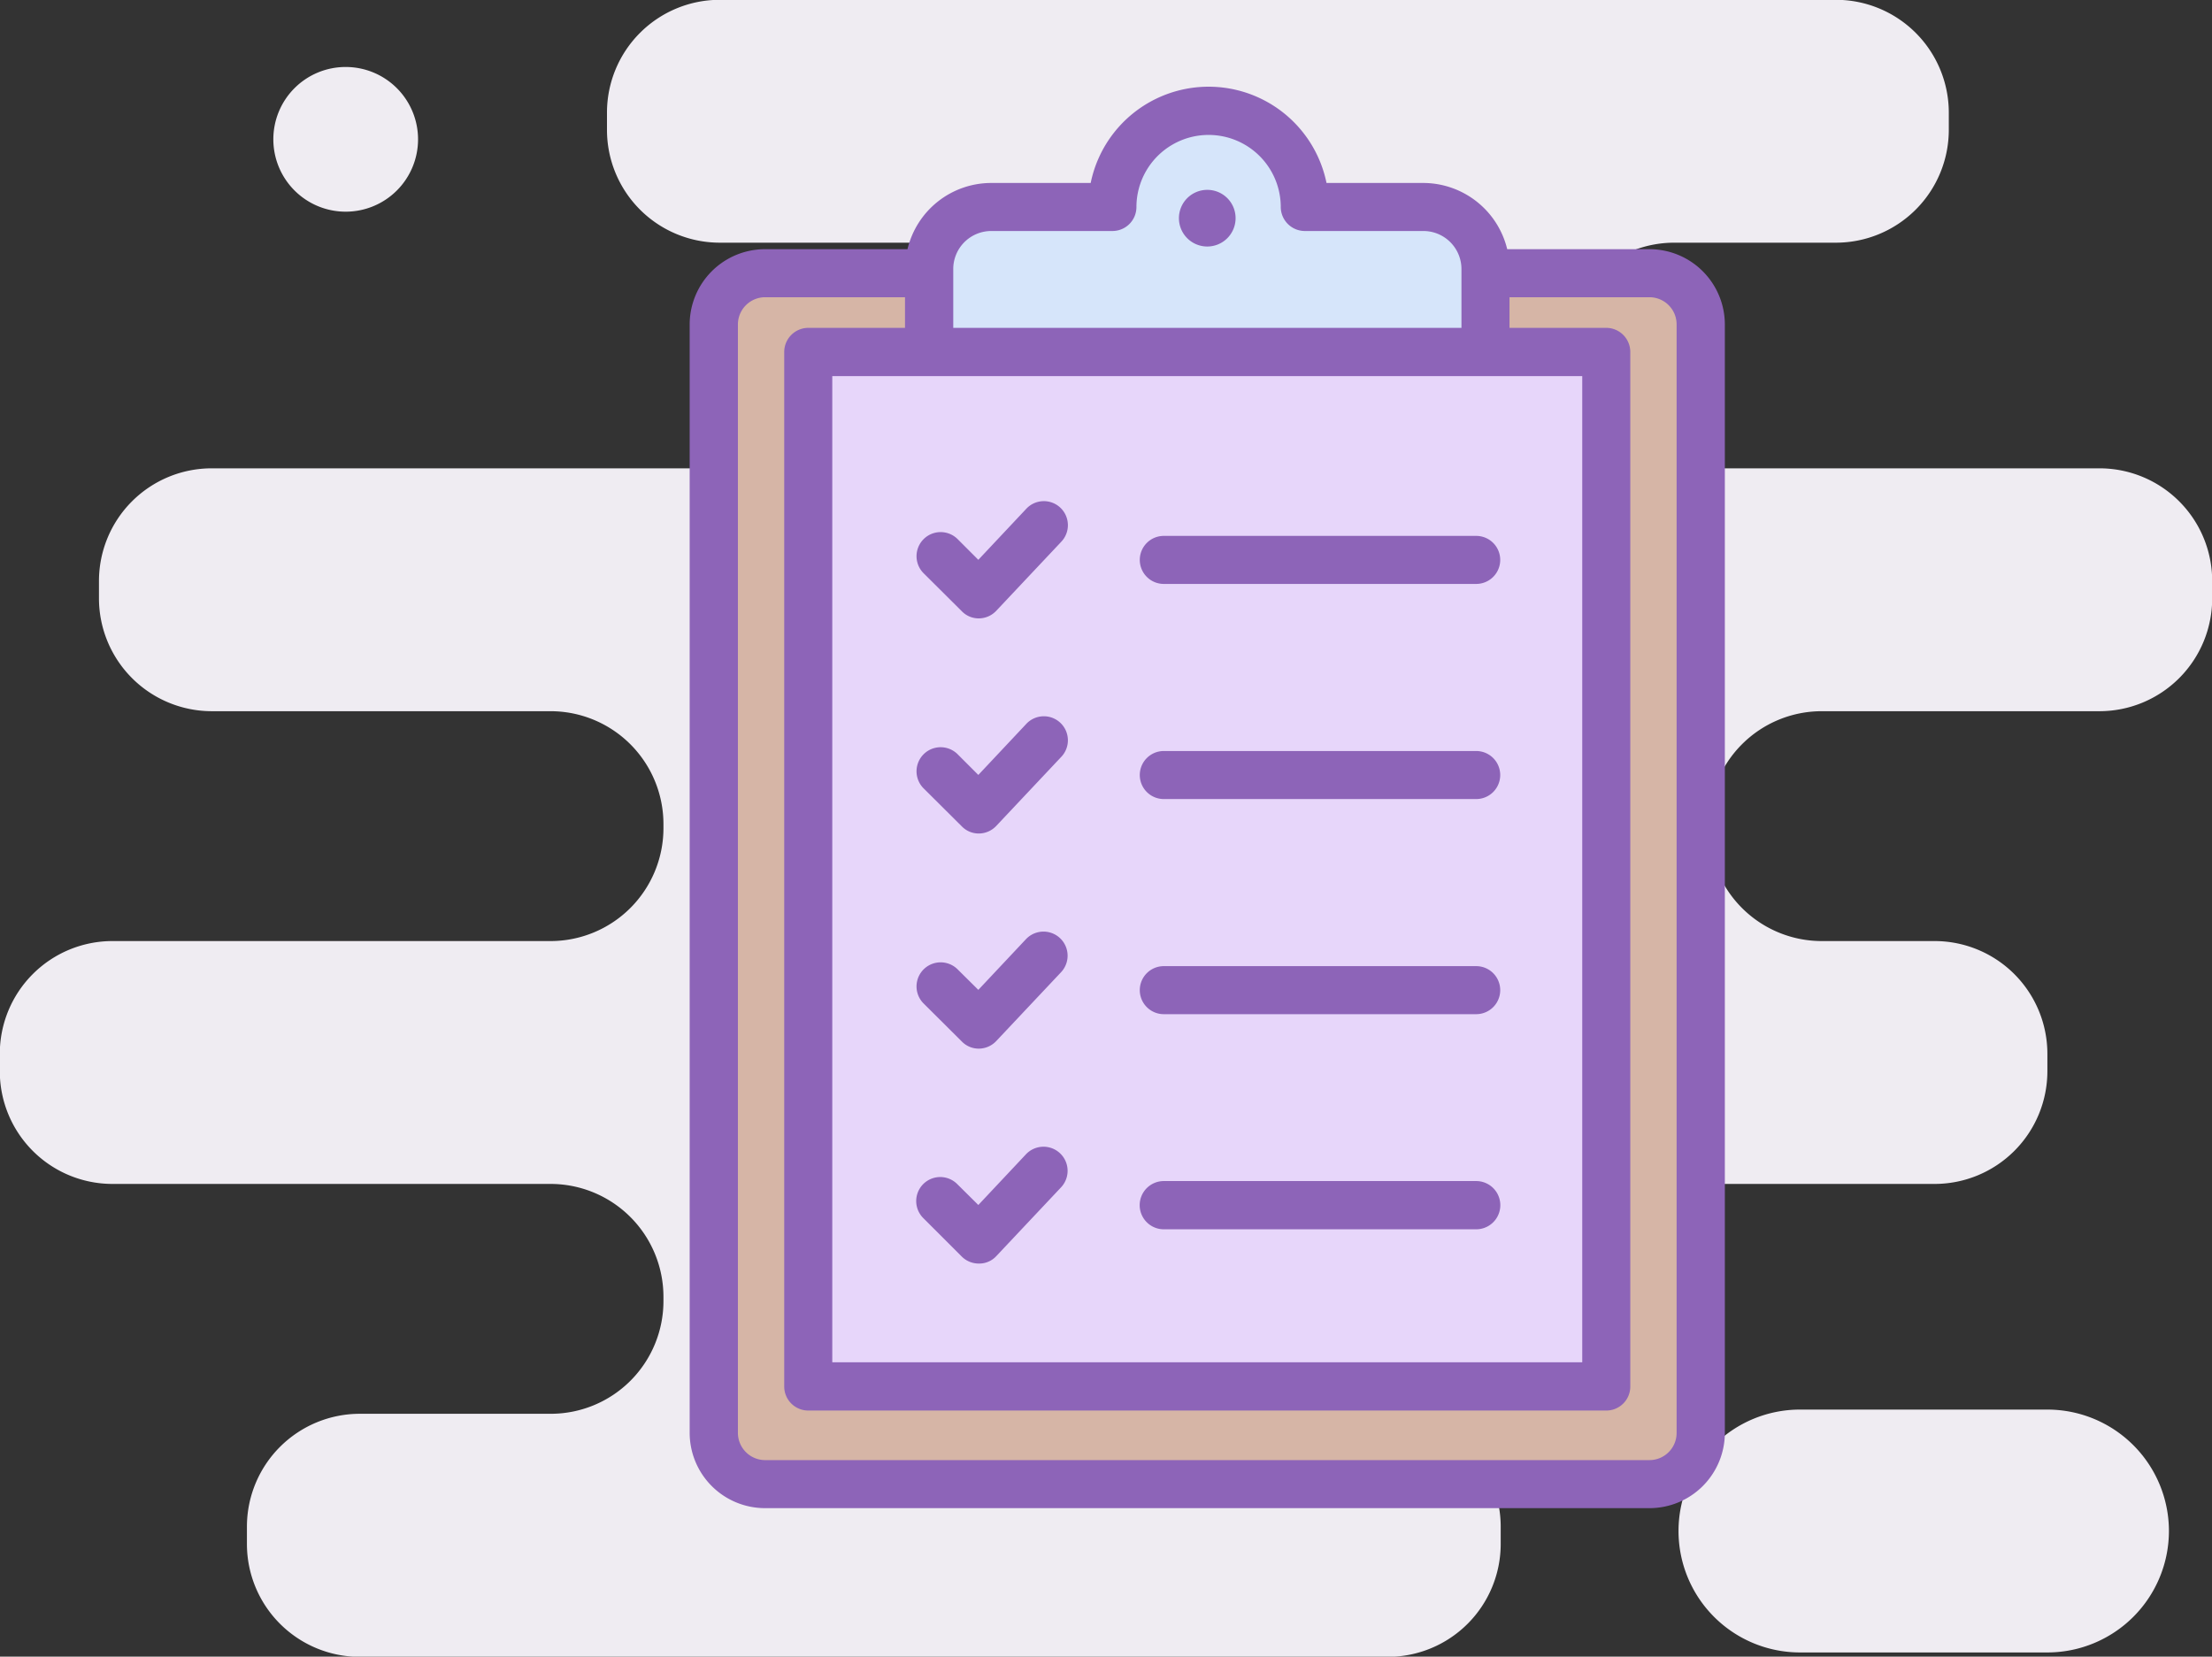 <svg id="ic_55" xmlns="http://www.w3.org/2000/svg" width="115.56" height="86.56" viewBox="0 0 115.56 86.56">
  <rect x="0" y="0" width="115.56" height="86.56" fill="#333333" stroke="none"/>
  <defs>
    <style>
      .cls-1 {
        fill: #efecf2;
      }

      .cls-1, .cls-3, .cls-4, .cls-5 {
        fill-rule: evenodd;
      }

      .cls-2 {
        fill: #d6b5a6;
      }

      .cls-3 {
        fill: #d6e5fa;
      }

      .cls-4 {
        fill: #e7d6fa;
      }

      .cls-5 {
        fill: #8d64b8;
      }
    </style>
  </defs>
  <path id="Shape_16_copy_13" data-name="Shape 16 copy 13" class="cls-1" d="M1190.12,2473.53H1177.2a6.346,6.346,0,0,1-6.35-6.35h0a6.344,6.344,0,0,1,6.35-6.34h12.92a6.35,6.35,0,0,1,6.35,6.34h0A6.353,6.353,0,0,1,1190.12,2473.53Zm-5.15-79.55v-0.91a5.9,5.9,0,0,0-5.9-5.89h-58.31a5.894,5.894,0,0,0-5.89,5.89v0.91a5.894,5.894,0,0,0,5.89,5.89h12.02a5.894,5.894,0,0,1,5.89,5.89h0a5.9,5.9,0,0,1-5.89,5.9h-38.55a5.89,5.89,0,0,0-5.9,5.89v0.91a5.9,5.9,0,0,0,5.9,5.89h17.69a5.9,5.9,0,0,1,5.9,5.89v0.23a5.9,5.9,0,0,1-5.9,5.89h-22.88a5.887,5.887,0,0,0-5.89,5.89v0.91a5.887,5.887,0,0,0,5.89,5.89h22.88a5.9,5.9,0,0,1,5.9,5.9v0.22a5.89,5.89,0,0,1-5.9,5.89h-9.97a5.9,5.9,0,0,0-5.89,5.9v0.9a5.9,5.9,0,0,0,5.89,5.9h53.72a5.9,5.9,0,0,0,5.89-5.9v-0.9a5.9,5.9,0,0,0-5.89-5.9h-7.25a5.89,5.89,0,0,1-5.9-5.89v-0.22a5.9,5.9,0,0,1,5.9-5.9h35.81a5.894,5.894,0,0,0,5.89-5.89v-0.91a5.894,5.894,0,0,0-5.89-5.89h-5.9a5.894,5.894,0,0,1-5.89-5.89v-0.23a5.894,5.894,0,0,1,5.89-5.89h14.51a5.894,5.894,0,0,0,5.89-5.89v-0.91a5.887,5.887,0,0,0-5.89-5.89h-22.21a5.9,5.9,0,0,1-5.9-5.9h0a5.9,5.9,0,0,1,5.9-5.89h8.44A5.9,5.9,0,0,0,1184.97,2393.98Zm-83.75-3.29a3.78,3.78,0,1,1-3.78,3.78A3.777,3.777,0,0,1,1101.22,2390.69Z" transform="translate(-1083.16 -2387.19)"/>
  <rect class="cls-2" x="38" y="13.62" width="50.15" height="63.72"/>
  <path class="cls-3" d="M1132.06,2405.26l29.05,0.17-1.22-6.3-7.88-1.75-5.42-4.9-6.3,5.6-7.88,1.23Z" transform="translate(-1083.16 -2387.19)"/>
  <path class="cls-4" d="M1125.72,2405.62H1167v52.94h-41.28v-52.94Z" transform="translate(-1083.16 -2387.19)"/>
  <path class="cls-5" d="M1169.33,2400.21h-7.43a4.522,4.522,0,0,0-4.38-3.46h-5.06a6.287,6.287,0,0,0-12.32,0h-5.2a4.5,4.5,0,0,0-4.37,3.46h-7.44a3.939,3.939,0,0,0-3.94,3.93v57.92a3.939,3.939,0,0,0,3.94,3.93h46.2a3.939,3.939,0,0,0,3.94-3.93v-57.92A3.939,3.939,0,0,0,1169.33,2400.21Zm-37.63,6.63h34.12v51.53h-39.18v-51.53h5.06Zm1.26-5.59a1.987,1.987,0,0,1,1.98-1.99h6.33a1.253,1.253,0,0,0,1.26-1.25,3.77,3.77,0,1,1,7.54,0,1.259,1.259,0,0,0,1.26,1.25h6.19a1.989,1.989,0,0,1,1.99,1.99v3.07h-26.55v-3.07Zm37.79,60.81a1.419,1.419,0,0,1-1.42,1.42h-46.2a1.425,1.425,0,0,1-1.42-1.42v-57.92a1.425,1.425,0,0,1,1.42-1.42h7.31v1.6h-5.05a1.261,1.261,0,0,0-1.26,1.26v54.05a1.255,1.255,0,0,0,1.26,1.26h41.69a1.253,1.253,0,0,0,1.25-1.26v-54.05a1.259,1.259,0,0,0-1.25-1.26h-5.06v-1.6h7.31a1.419,1.419,0,0,1,1.42,1.42v57.92Zm-24.52-64.95a1.48,1.48,0,1,0,1.48,1.48A1.477,1.477,0,0,0,1146.23,2397.11Zm-12.82,22.02a1.223,1.223,0,0,0,.89.37h0.01a1.256,1.256,0,0,0,.9-0.4l3.38-3.59a1.256,1.256,0,1,0-1.83-1.72l-2.49,2.65-1.1-1.1a1.259,1.259,0,0,0-1.78,1.78Zm10.55-1.43h16.32a1.255,1.255,0,1,0,0-2.51h-16.32A1.255,1.255,0,1,0,1143.96,2417.7Zm-10.55,12.67a1.223,1.223,0,0,0,.89.37h0.01a1.256,1.256,0,0,0,.9-0.4l3.38-3.59a1.256,1.256,0,1,0-1.83-1.72l-2.49,2.65-1.1-1.1a1.259,1.259,0,0,0-1.78,1.78Zm10.55-1.43h16.32a1.255,1.255,0,1,0,0-2.51h-16.32A1.255,1.255,0,1,0,1143.96,2428.94Zm-10.55,12.67a1.223,1.223,0,0,0,.89.37h0.01a1.256,1.256,0,0,0,.9-0.4l3.38-3.59a1.259,1.259,0,1,0-1.83-1.73l-2.49,2.65-1.1-1.09a1.259,1.259,0,0,0-1.78,1.78Zm10.55-1.43h16.32a1.255,1.255,0,1,0,0-2.51h-16.32A1.255,1.255,0,1,0,1143.96,2440.18Zm-10.55,12.67a1.255,1.255,0,0,0,.89.36h0.01a1.209,1.209,0,0,0,.9-0.39l3.38-3.59a1.259,1.259,0,1,0-1.83-1.73l-2.49,2.65-1.1-1.09a1.255,1.255,0,1,0-1.78,1.77Zm10.55-1.43h16.32a1.26,1.26,0,1,0,0-2.52h-16.32A1.26,1.26,0,1,0,1143.96,2451.42Z" transform="translate(-1083.16 -2387.19)"/>
</svg>
